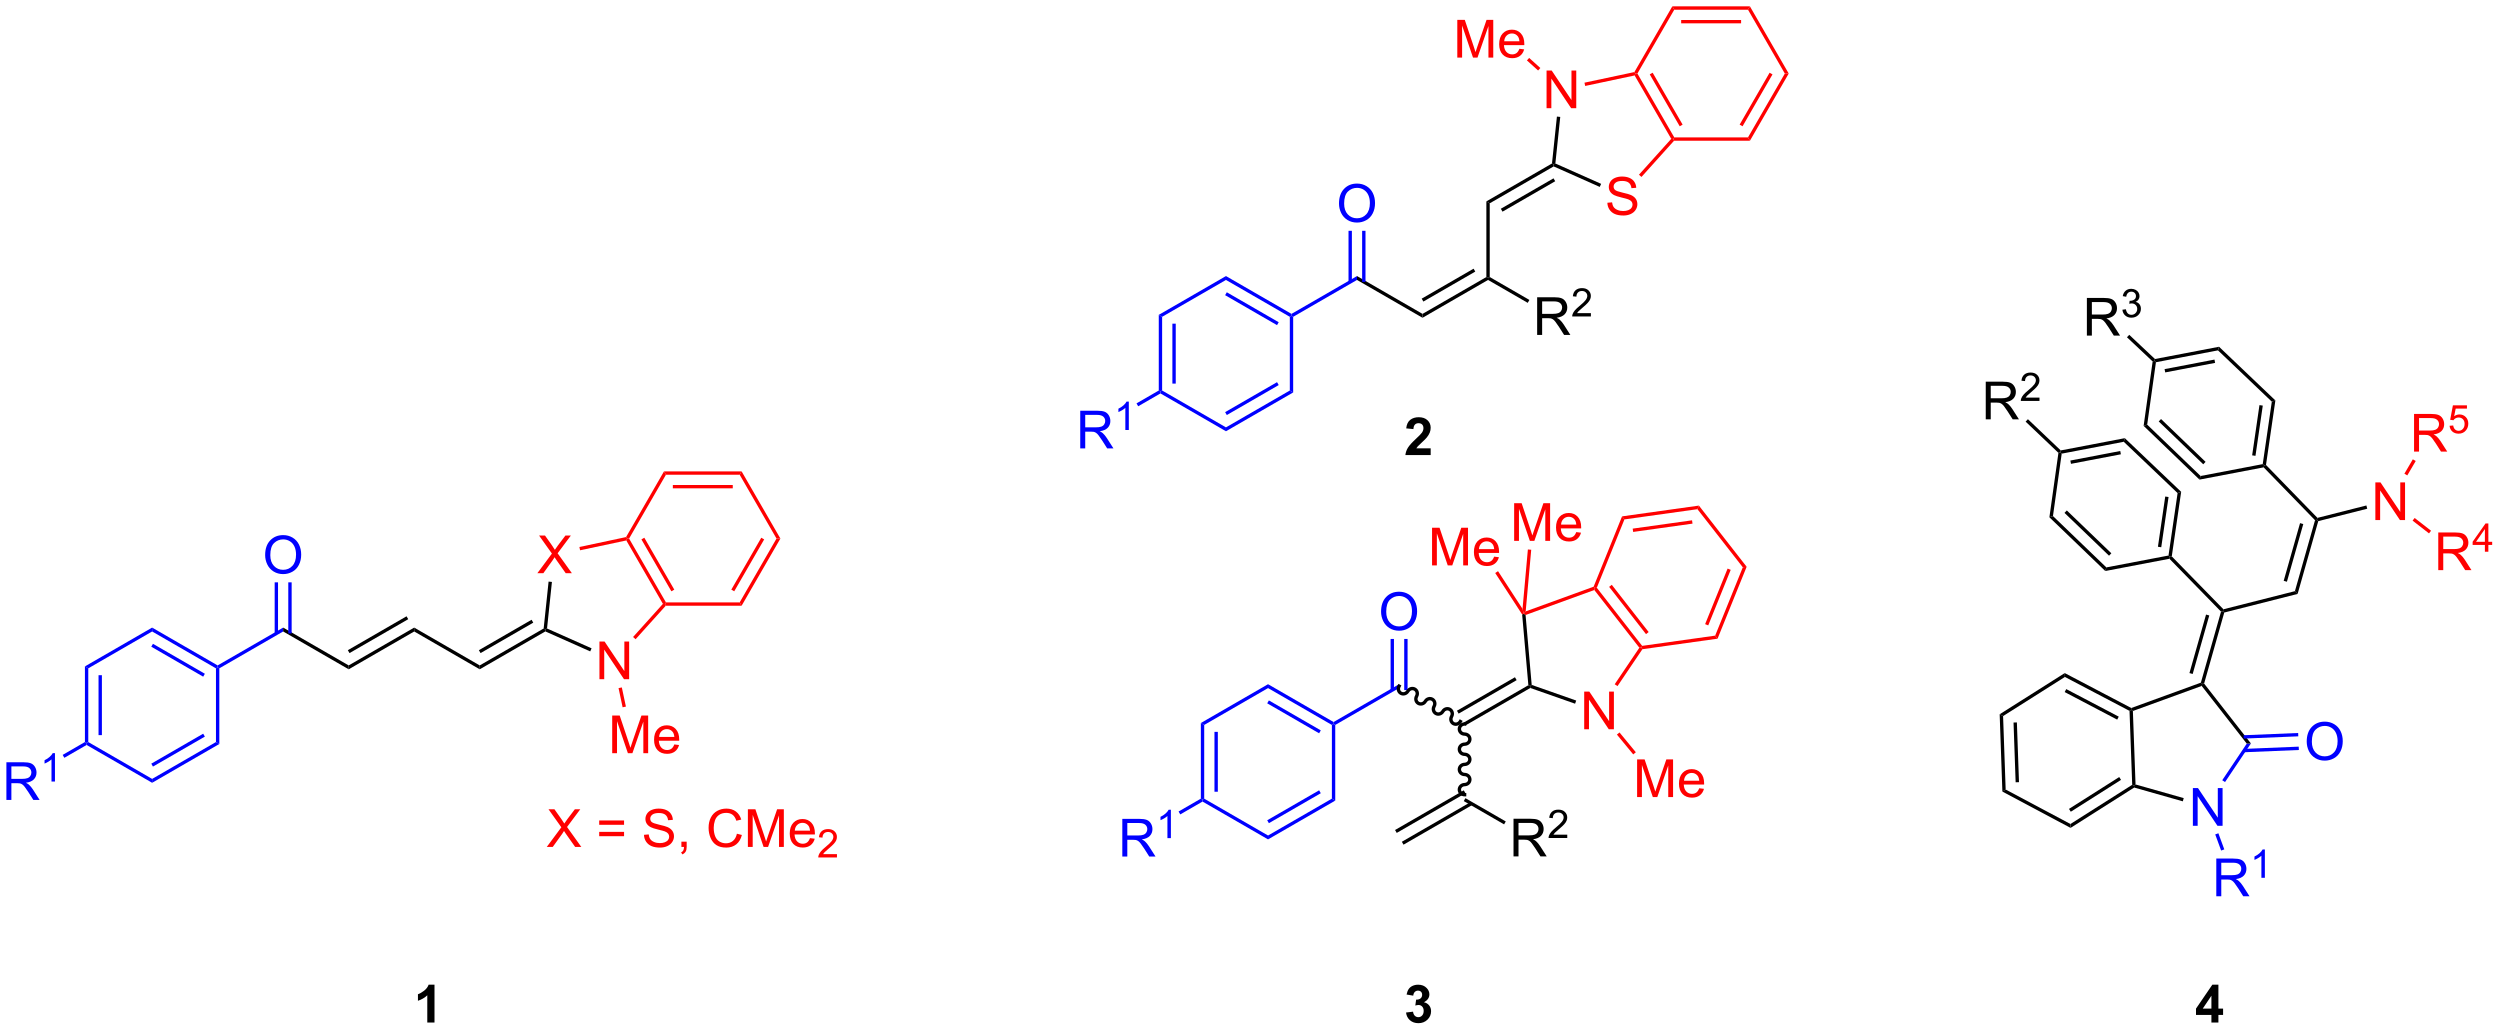 <?xml version="1.0" encoding="UTF-8"?>
<!DOCTYPE svg PUBLIC '-//W3C//DTD SVG 1.0//EN'
          'http://www.w3.org/TR/2001/REC-SVG-20010904/DTD/svg10.dtd'>
<svg stroke-dasharray="none" shape-rendering="auto" xmlns="http://www.w3.org/2000/svg" font-family="'Dialog'" text-rendering="auto" width="521" fill-opacity="1" color-interpolation="auto" color-rendering="auto" preserveAspectRatio="xMidYMid meet" font-size="12px" viewBox="0 0 521 215" fill="black" xmlns:xlink="http://www.w3.org/1999/xlink" stroke="black" image-rendering="auto" stroke-miterlimit="10" stroke-linecap="square" stroke-linejoin="miter" font-style="normal" stroke-width="1" height="215" stroke-dashoffset="0" font-weight="normal" stroke-opacity="1"
><!--Generated by the Batik Graphics2D SVG Generator--><defs id="genericDefs"
  /><g
  ><defs id="defs1"
    ><clipPath clipPathUnits="userSpaceOnUse" id="clipPath1"
      ><path d="M3.005 0.646 L393.664 0.646 L393.664 161.629 L3.005 161.629 L3.005 0.646 Z"
      /></clipPath
      ><clipPath clipPathUnits="userSpaceOnUse" id="clipPath2"
      ><path d="M1.134 18.712 L1.134 175.219 L380.931 175.219 L380.931 18.712 Z"
      /></clipPath
    ></defs
    ><g fill="blue" transform="scale(1.333,1.333) translate(-3.005,-0.646) matrix(1.029,0,0,1.029,1.839,-18.601)" stroke="blue"
    ><path d="M334.303 144.168 L334.303 138.441 L335.081 138.441 L338.089 142.936 L338.089 138.441 L338.816 138.441 L338.816 144.168 L338.037 144.168 L335.029 139.668 L335.029 144.168 L334.303 144.168 Z" stroke="none" clip-path="url(#clipPath2)"
    /></g
    ><g fill="blue" transform="matrix(1.371,0,0,1.371,-1.555,-25.663)" stroke="blue"
    ><path d="M351.769 131.451 Q351.769 130.024 352.535 129.219 Q353.3 128.412 354.511 128.412 Q355.303 128.412 355.938 128.792 Q356.576 129.17 356.91 129.847 Q357.246 130.524 357.246 131.383 Q357.246 132.256 356.894 132.943 Q356.543 133.631 355.897 133.985 Q355.253 134.339 354.506 134.339 Q353.699 134.339 353.061 133.948 Q352.425 133.555 352.097 132.881 Q351.769 132.203 351.769 131.451 ZM352.55 131.461 Q352.55 132.498 353.105 133.094 Q353.662 133.688 354.503 133.688 Q355.358 133.688 355.91 133.086 Q356.464 132.485 356.464 131.381 Q356.464 130.68 356.227 130.159 Q355.99 129.638 355.535 129.352 Q355.082 129.063 354.514 129.063 Q353.709 129.063 353.128 129.618 Q352.55 130.17 352.55 131.461 Z" stroke="none" clip-path="url(#clipPath2)"
    /></g
    ><g fill="red" transform="matrix(1.371,0,0,1.371,-1.555,-25.663)" stroke="red"
    ><path d="M362.203 97.77 L362.203 92.044 L362.981 92.044 L365.989 96.538 L365.989 92.044 L366.716 92.044 L366.716 97.77 L365.937 97.77 L362.929 93.27 L362.929 97.77 L362.203 97.77 Z" stroke="none" clip-path="url(#clipPath2)"
    /></g
    ><g transform="matrix(1.371,0,0,1.371,-1.555,-25.663)"
    ><path d="M318.352 69.733 L318.352 64.006 L320.892 64.006 Q321.657 64.006 322.055 64.16 Q322.454 64.313 322.691 64.704 Q322.93 65.094 322.93 65.568 Q322.93 66.178 322.535 66.597 Q322.142 67.014 321.316 67.126 Q321.618 67.272 321.774 67.412 Q322.105 67.717 322.402 68.173 L323.399 69.733 L322.446 69.733 L321.688 68.54 Q321.355 68.024 321.139 67.751 Q320.925 67.477 320.756 67.368 Q320.587 67.258 320.41 67.217 Q320.282 67.188 319.988 67.188 L319.11 67.188 L319.11 69.733 L318.352 69.733 ZM319.11 66.532 L320.738 66.532 Q321.259 66.532 321.55 66.425 Q321.845 66.318 321.996 66.082 Q322.149 65.844 322.149 65.568 Q322.149 65.162 321.852 64.902 Q321.558 64.639 320.923 64.639 L319.11 64.639 L319.11 66.532 Z" stroke="none" clip-path="url(#clipPath2)"
    /></g
    ><g transform="matrix(1.371,0,0,1.371,-1.555,-25.663)"
    ><path d="M323.752 65.798 L324.279 65.727 Q324.371 66.177 324.587 66.374 Q324.806 66.571 325.121 66.571 Q325.492 66.571 325.748 66.313 Q326.005 66.055 326.005 65.675 Q326.005 65.311 325.767 65.077 Q325.531 64.841 325.164 64.841 Q325.015 64.841 324.793 64.899 L324.851 64.436 Q324.904 64.442 324.935 64.442 Q325.273 64.442 325.543 64.266 Q325.812 64.091 325.812 63.724 Q325.812 63.434 325.615 63.245 Q325.419 63.054 325.109 63.054 Q324.8 63.054 324.595 63.247 Q324.39 63.44 324.332 63.827 L323.804 63.733 Q323.902 63.202 324.244 62.911 Q324.587 62.62 325.097 62.62 Q325.449 62.62 325.744 62.77 Q326.041 62.921 326.197 63.182 Q326.353 63.442 326.353 63.735 Q326.353 64.014 326.203 64.243 Q326.054 64.472 325.761 64.606 Q326.142 64.694 326.353 64.972 Q326.564 65.247 326.564 65.663 Q326.564 66.225 326.154 66.618 Q325.744 67.009 325.117 67.009 Q324.552 67.009 324.177 66.673 Q323.804 66.335 323.752 65.798 Z" stroke="none" clip-path="url(#clipPath2)"
    /></g
    ><g transform="matrix(1.371,0,0,1.371,-1.555,-25.663)"
    ><path d="M329.626 82.415 L329.272 82.782 L336.041 89.292 L336.395 88.924 L329.626 82.415 ZM327.519 83.266 L326.977 83.453 L335.471 91.622 L335.635 91.072 L327.519 83.266 Z" stroke="none" clip-path="url(#clipPath2)"
    /></g
    ><g transform="matrix(1.371,0,0,1.371,-1.555,-25.663)"
    ><path d="M345.082 89.267 L335.635 91.072 L335.471 91.622 L345.221 89.76 L345.308 89.484 L345.082 89.267 Z" stroke="none" clip-path="url(#clipPath2)"
    /></g
    ><g transform="matrix(1.371,0,0,1.371,-1.555,-25.663)"
    ><path d="M345.579 89.396 L345.308 89.484 L345.082 89.267 L346.463 79.773 L347.006 79.586 ZM343.979 88.007 L345.09 80.372 L344.585 80.298 L343.474 87.934 Z" stroke="none" clip-path="url(#clipPath2)"
    /></g
    ><g transform="matrix(1.371,0,0,1.371,-1.555,-25.663)"
    ><path d="M347.006 79.586 L346.463 79.773 L338.281 71.977 L338.443 71.427 Z" stroke="none" clip-path="url(#clipPath2)"
    /></g
    ><g transform="matrix(1.371,0,0,1.371,-1.555,-25.663)"
    ><path d="M338.443 71.427 L338.281 71.977 L328.848 73.781 L328.62 73.565 L328.7 73.29 ZM337.747 73.377 L330.163 74.828 L330.259 75.329 L337.843 73.879 Z" stroke="none" clip-path="url(#clipPath2)"
    /></g
    ><g transform="matrix(1.371,0,0,1.371,-1.555,-25.663)"
    ><path d="M328.62 73.565 L328.349 73.66 L326.977 83.453 L327.519 83.266 L328.848 73.781 L328.62 73.565 Z" stroke="none" clip-path="url(#clipPath2)"
    /></g
    ><g transform="matrix(1.371,0,0,1.371,-1.555,-25.663)"
    ><path d="M312.655 97.349 L313.196 97.162 L321.312 104.967 L321.149 105.518 ZM314.95 96.678 L321.718 103.188 L322.072 102.82 L315.303 96.31 Z" stroke="none" clip-path="url(#clipPath2)"
    /></g
    ><g transform="matrix(1.371,0,0,1.371,-1.555,-25.663)"
    ><path d="M321.149 105.518 L321.312 104.967 L330.759 103.163 L330.986 103.379 L330.899 103.656 Z" stroke="none" clip-path="url(#clipPath2)"
    /></g
    ><g transform="matrix(1.371,0,0,1.371,-1.555,-25.663)"
    ><path d="M331.256 103.291 L330.986 103.379 L330.759 103.163 L332.141 93.669 L332.684 93.481 ZM329.656 101.903 L330.767 94.267 L330.262 94.194 L329.151 101.829 Z" stroke="none" clip-path="url(#clipPath2)"
    /></g
    ><g transform="matrix(1.371,0,0,1.371,-1.555,-25.663)"
    ><path d="M332.684 93.481 L332.141 93.669 L323.958 85.873 L324.12 85.322 Z" stroke="none" clip-path="url(#clipPath2)"
    /></g
    ><g transform="matrix(1.371,0,0,1.371,-1.555,-25.663)"
    ><path d="M324.12 85.322 L323.958 85.873 L314.525 87.677 L314.298 87.461 L314.378 87.185 ZM323.425 87.273 L315.84 88.723 L315.936 89.225 L323.52 87.774 Z" stroke="none" clip-path="url(#clipPath2)"
    /></g
    ><g transform="matrix(1.371,0,0,1.371,-1.555,-25.663)"
    ><path d="M314.027 87.555 L314.298 87.461 L314.525 87.677 L313.196 97.162 L312.655 97.349 Z" stroke="none" clip-path="url(#clipPath2)"
    /></g
    ><g transform="matrix(1.371,0,0,1.371,-1.555,-25.663)"
    ><path d="M324.833 126.775 L325.083 126.618 L325.344 126.794 L325.75 137.958 L325.502 138.153 L325.242 138.016 Z" stroke="none" clip-path="url(#clipPath2)"
    /></g
    ><g transform="matrix(1.371,0,0,1.371,-1.555,-25.663)"
    ><path d="M325.542 138.43 L325.502 138.153 L325.75 137.958 L333.072 140.036 L332.933 140.527 Z" stroke="none" clip-path="url(#clipPath2)"
    /></g
    ><g fill="blue" transform="matrix(1.371,0,0,1.371,-1.555,-25.663)" stroke="blue"
    ><path d="M339.352 137.598 L338.928 137.314 L342.656 131.752 L343.286 131.729 Z" stroke="none" clip-path="url(#clipPath2)"
    /></g
    ><g transform="matrix(1.371,0,0,1.371,-1.555,-25.663)"
    ><path d="M343.286 131.729 L342.656 131.752 L335.803 122.985 L335.89 122.682 L336.171 122.627 Z" stroke="none" clip-path="url(#clipPath2)"
    /></g
    ><g transform="matrix(1.371,0,0,1.371,-1.555,-25.663)"
    ><path d="M335.68 122.487 L335.89 122.682 L335.803 122.985 L325.344 126.794 L325.083 126.618 L325.101 126.339 Z" stroke="none" clip-path="url(#clipPath2)"
    /></g
    ><g transform="matrix(1.371,0,0,1.371,-1.555,-25.663)"
    ><path d="M305.095 127.291 L305.615 127.566 L306.007 138.728 L305.508 139.04 ZM307.203 128.548 L307.523 137.632 L308.033 137.614 L307.713 128.53 Z" stroke="none" clip-path="url(#clipPath2)"
    /></g
    ><g transform="matrix(1.371,0,0,1.371,-1.555,-25.663)"
    ><path d="M305.508 139.04 L306.007 138.728 L315.849 143.973 L315.871 144.563 Z" stroke="none" clip-path="url(#clipPath2)"
    /></g
    ><g transform="matrix(1.371,0,0,1.371,-1.555,-25.663)"
    ><path d="M315.871 144.563 L315.849 143.973 L325.242 138.016 L325.502 138.153 L325.542 138.43 ZM315.907 142.107 L323.542 137.264 L323.269 136.834 L315.634 141.676 Z" stroke="none" clip-path="url(#clipPath2)"
    /></g
    ><g transform="matrix(1.371,0,0,1.371,-1.555,-25.663)"
    ><path d="M325.101 126.339 L325.083 126.618 L324.833 126.775 L315.012 121.62 L314.989 121.031 ZM323.196 127.654 L315.215 123.465 L314.978 123.916 L322.959 128.106 Z" stroke="none" clip-path="url(#clipPath2)"
    /></g
    ><g transform="matrix(1.371,0,0,1.371,-1.555,-25.663)"
    ><path d="M314.989 121.031 L315.012 121.62 L305.615 127.566 L305.095 127.291 Z" stroke="none" clip-path="url(#clipPath2)"
    /></g
    ><g fill="blue" transform="matrix(1.371,0,0,1.371,-1.555,-25.663)" stroke="blue"
    ><path d="M342.265 133.065 L350.574 132.722 L350.553 132.212 L342.244 132.555 ZM342.194 130.988 L350.488 130.646 L350.467 130.136 L342.173 130.478 Z" stroke="none" clip-path="url(#clipPath2)"
    /></g
    ><g transform="matrix(1.371,0,0,1.371,-1.555,-25.663)"
    ><path d="M336.171 122.627 L335.89 122.682 L335.68 122.487 L338.744 111.688 L339.029 111.616 L339.235 111.827 ZM334.433 121.168 L336.956 112.274 L336.465 112.135 L333.942 121.029 Z" stroke="none" clip-path="url(#clipPath2)"
    /></g
    ><g transform="matrix(1.371,0,0,1.371,-1.555,-25.663)"
    ><path d="M339.235 111.827 L339.029 111.616 L339.109 111.332 L349.974 108.578 L350.385 109 Z" stroke="none" clip-path="url(#clipPath2)"
    /></g
    ><g transform="matrix(1.371,0,0,1.371,-1.555,-25.663)"
    ><path d="M339.109 111.332 L339.029 111.616 L338.744 111.688 L330.899 103.656 L330.986 103.379 L331.256 103.291 Z" stroke="none" clip-path="url(#clipPath2)"
    /></g
    ><g transform="matrix(1.371,0,0,1.371,-1.555,-25.663)"
    ><path d="M350.385 109 L349.974 108.578 L353.033 97.795 L353.318 97.723 L353.524 97.934 ZM348.759 107.145 L351.246 98.378 L350.755 98.239 L348.268 107.005 Z" stroke="none" clip-path="url(#clipPath2)"
    /></g
    ><g transform="matrix(1.371,0,0,1.371,-1.555,-25.663)"
    ><path d="M353.524 97.934 L353.318 97.723 L353.399 97.439 L360.84 95.552 L360.965 96.047 Z" stroke="none" clip-path="url(#clipPath2)"
    /></g
    ><g transform="matrix(1.371,0,0,1.371,-1.555,-25.663)"
    ><path d="M353.399 97.439 L353.318 97.723 L353.033 97.795 L345.221 89.76 L345.308 89.484 L345.579 89.396 Z" stroke="none" clip-path="url(#clipPath2)"
    /></g
    ><g transform="matrix(1.371,0,0,1.371,-1.555,-25.663)"
    ><path d="M328.7 73.29 L328.62 73.565 L328.349 73.66 L324.443 69.984 L324.793 69.613 Z" stroke="none" clip-path="url(#clipPath2)"
    /></g
    ><g fill="red" transform="matrix(1.371,0,0,1.371,-1.555,-25.663)" stroke="red"
    ><path d="M368.084 87.365 L368.084 81.638 L370.623 81.638 Q371.389 81.638 371.787 81.792 Q372.185 81.945 372.422 82.336 Q372.662 82.727 372.662 83.2 Q372.662 83.81 372.266 84.229 Q371.873 84.646 371.047 84.758 Q371.349 84.904 371.506 85.044 Q371.836 85.349 372.133 85.805 L373.131 87.365 L372.178 87.365 L371.42 86.172 Q371.086 85.656 370.87 85.383 Q370.657 85.109 370.488 85 Q370.318 84.891 370.141 84.849 Q370.014 84.82 369.719 84.82 L368.842 84.82 L368.842 87.365 L368.084 87.365 ZM368.842 84.164 L370.469 84.164 Q370.99 84.164 371.282 84.057 Q371.576 83.95 371.727 83.713 Q371.881 83.477 371.881 83.2 Q371.881 82.794 371.584 82.534 Q371.29 82.271 370.654 82.271 L368.842 82.271 L368.842 84.164 Z" stroke="none" clip-path="url(#clipPath2)"
    /></g
    ><g fill="red" transform="matrix(1.371,0,0,1.371,-1.555,-25.663)" stroke="red"
    ><path d="M373.481 83.439 L374.034 83.393 Q374.096 83.797 374.319 84 Q374.543 84.203 374.86 84.203 Q375.241 84.203 375.504 83.916 Q375.768 83.629 375.768 83.154 Q375.768 82.703 375.514 82.443 Q375.262 82.182 374.852 82.182 Q374.596 82.182 374.391 82.299 Q374.186 82.414 374.069 82.598 L373.575 82.533 L373.991 80.328 L376.125 80.328 L376.125 80.832 L374.413 80.832 L374.18 81.986 Q374.567 81.717 374.993 81.717 Q375.555 81.717 375.942 82.108 Q376.329 82.496 376.329 83.108 Q376.329 83.692 375.989 84.115 Q375.575 84.639 374.86 84.639 Q374.274 84.639 373.903 84.311 Q373.534 83.981 373.481 83.439 Z" stroke="none" clip-path="url(#clipPath2)"
    /></g
    ><g fill="red" transform="matrix(1.371,0,0,1.371,-1.555,-25.663)" stroke="red"
    ><path d="M367.056 90.983 L366.616 90.725 L367.898 88.535 L368.338 88.793 Z" stroke="none" clip-path="url(#clipPath2)"
    /></g
    ><g fill="red" transform="matrix(1.371,0,0,1.371,-1.555,-25.663)" stroke="red"
    ><path d="M371.765 105.384 L371.765 99.657 L374.304 99.657 Q375.07 99.657 375.468 99.811 Q375.867 99.965 376.104 100.355 Q376.343 100.746 376.343 101.22 Q376.343 101.829 375.947 102.249 Q375.554 102.665 374.729 102.777 Q375.031 102.923 375.187 103.064 Q375.518 103.368 375.815 103.824 L376.812 105.384 L375.859 105.384 L375.101 104.191 Q374.768 103.676 374.551 103.402 Q374.338 103.129 374.169 103.019 Q374 102.91 373.822 102.868 Q373.695 102.84 373.401 102.84 L372.523 102.84 L372.523 105.384 L371.765 105.384 ZM372.523 102.183 L374.151 102.183 Q374.671 102.183 374.963 102.077 Q375.257 101.97 375.408 101.733 Q375.562 101.496 375.562 101.22 Q375.562 100.814 375.265 100.553 Q374.971 100.29 374.335 100.29 L372.523 100.29 L372.523 102.183 Z" stroke="none" clip-path="url(#clipPath2)"
    /></g
    ><g fill="red" transform="matrix(1.371,0,0,1.371,-1.555,-25.663)" stroke="red"
    ><path d="M378.852 102.584 L378.852 101.555 L376.988 101.555 L376.988 101.072 L378.949 98.289 L379.379 98.289 L379.379 101.072 L379.959 101.072 L379.959 101.555 L379.379 101.555 L379.379 102.584 L378.852 102.584 ZM378.852 101.072 L378.852 99.135 L377.508 101.072 L378.852 101.072 Z" stroke="none" clip-path="url(#clipPath2)"
    /></g
    ><g fill="red" transform="matrix(1.371,0,0,1.371,-1.555,-25.663)" stroke="red"
    ><path d="M367.862 97.857 L368.175 97.454 L370.67 99.395 L370.357 99.797 Z" stroke="none" clip-path="url(#clipPath2)"
    /></g
    ><g fill="blue" transform="matrix(1.371,0,0,1.371,-1.555,-25.663)" stroke="blue"
    ><path d="M338.024 154.952 L338.024 149.225 L340.563 149.225 Q341.329 149.225 341.727 149.379 Q342.126 149.533 342.363 149.923 Q342.602 150.314 342.602 150.788 Q342.602 151.397 342.206 151.817 Q341.813 152.233 340.988 152.345 Q341.29 152.491 341.446 152.632 Q341.777 152.936 342.074 153.392 L343.071 154.952 L342.118 154.952 L341.36 153.759 Q341.027 153.244 340.81 152.97 Q340.597 152.697 340.428 152.587 Q340.258 152.478 340.081 152.436 Q339.954 152.408 339.659 152.408 L338.782 152.408 L338.782 154.952 L338.024 154.952 ZM338.782 151.751 L340.409 151.751 Q340.93 151.751 341.222 151.645 Q341.516 151.538 341.667 151.301 Q341.821 151.064 341.821 150.788 Q341.821 150.382 341.524 150.121 Q341.23 149.858 340.594 149.858 L338.782 149.858 L338.782 151.751 Z" stroke="none" clip-path="url(#clipPath2)"
    /></g
    ><g fill="blue" transform="matrix(1.371,0,0,1.371,-1.555,-25.663)" stroke="blue"
    ><path d="M345.407 152.152 L344.88 152.152 L344.88 148.791 Q344.689 148.972 344.38 149.154 Q344.072 149.336 343.825 149.427 L343.825 148.918 Q344.267 148.709 344.597 148.414 Q344.929 148.117 345.068 147.839 L345.407 147.839 L345.407 152.152 Z" stroke="none" clip-path="url(#clipPath2)"
    /></g
    ><g fill="blue" transform="matrix(1.371,0,0,1.371,-1.555,-25.663)" stroke="blue"
    ><path d="M337.862 145.556 L338.341 145.38 L339.24 147.83 L338.761 148.006 Z" stroke="none" clip-path="url(#clipPath2)"
    /></g
    ><g transform="matrix(1.371,0,0,1.371,-1.555,-25.663)"
    ><path d="M302.98 82.46 L302.98 76.734 L305.519 76.734 Q306.284 76.734 306.683 76.888 Q307.081 77.041 307.318 77.432 Q307.558 77.823 307.558 78.296 Q307.558 78.906 307.162 79.325 Q306.769 79.742 305.943 79.854 Q306.245 80 306.402 80.14 Q306.732 80.445 307.029 80.901 L308.027 82.46 L307.074 82.46 L306.316 81.268 Q305.982 80.752 305.766 80.479 Q305.553 80.205 305.383 80.096 Q305.214 79.987 305.037 79.945 Q304.909 79.916 304.615 79.916 L303.738 79.916 L303.738 82.46 L302.98 82.46 ZM303.738 79.26 L305.365 79.26 Q305.886 79.26 306.178 79.153 Q306.472 79.046 306.623 78.809 Q306.777 78.573 306.777 78.296 Q306.777 77.89 306.48 77.63 Q306.185 77.367 305.55 77.367 L303.738 77.367 L303.738 79.26 Z" stroke="none" clip-path="url(#clipPath2)"
    /></g
    ><g transform="matrix(1.371,0,0,1.371,-1.555,-25.663)"
    ><path d="M311.148 79.153 L311.148 79.66 L308.308 79.66 Q308.303 79.469 308.371 79.293 Q308.478 79.004 308.717 78.723 Q308.957 78.442 309.408 78.073 Q310.107 77.498 310.353 77.162 Q310.599 76.826 310.599 76.528 Q310.599 76.215 310.375 76 Q310.152 75.784 309.791 75.784 Q309.41 75.784 309.182 76.012 Q308.953 76.241 308.951 76.645 L308.408 76.59 Q308.465 75.983 308.828 75.666 Q309.191 75.348 309.803 75.348 Q310.422 75.348 310.781 75.692 Q311.142 76.034 311.142 76.539 Q311.142 76.797 311.037 77.047 Q310.932 77.295 310.685 77.571 Q310.441 77.846 309.873 78.326 Q309.398 78.725 309.264 78.868 Q309.129 79.01 309.041 79.153 L311.148 79.153 Z" stroke="none" clip-path="url(#clipPath2)"
    /></g
    ><g transform="matrix(1.371,0,0,1.371,-1.555,-25.663)"
    ><path d="M314.378 87.185 L314.298 87.461 L314.027 87.555 L309.039 82.809 L309.39 82.44 Z" stroke="none" clip-path="url(#clipPath2)"
    /></g
    ><g fill="blue" transform="matrix(1.371,0,0,1.371,-1.555,-25.663)" stroke="blue"
    ><path d="M14.043 120.014 L14.553 120.309 L14.553 131.514 L14.298 131.661 L14.043 131.514 ZM16.113 121.356 L16.113 130.466 L16.623 130.466 L16.623 121.356 Z" stroke="none" clip-path="url(#clipPath2)"
    /></g
    ><g fill="blue" transform="matrix(1.371,0,0,1.371,-1.555,-25.663)" stroke="blue"
    ><path d="M14.298 131.956 L14.298 131.661 L14.553 131.514 L24.258 137.117 L24.258 137.706 Z" stroke="none" clip-path="url(#clipPath2)"
    /></g
    ><g fill="blue" transform="matrix(1.371,0,0,1.371,-1.555,-25.663)" stroke="blue"
    ><path d="M24.258 137.706 L24.258 137.117 L33.962 131.514 L34.472 131.809 ZM24.385 135.242 L32.275 130.687 L32.019 130.245 L24.13 134.8 Z" stroke="none" clip-path="url(#clipPath2)"
    /></g
    ><g fill="blue" transform="matrix(1.371,0,0,1.371,-1.555,-25.663)" stroke="blue"
    ><path d="M34.472 131.809 L33.962 131.514 L33.962 120.309 L34.217 120.161 L34.472 120.309 Z" stroke="none" clip-path="url(#clipPath2)"
    /></g
    ><g fill="blue" transform="matrix(1.371,0,0,1.371,-1.555,-25.663)" stroke="blue"
    ><path d="M34.217 119.867 L34.217 120.161 L33.962 120.309 L24.258 114.706 L24.258 114.117 ZM32.275 121.135 L24.385 116.581 L24.13 117.022 L32.019 121.577 Z" stroke="none" clip-path="url(#clipPath2)"
    /></g
    ><g fill="blue" transform="matrix(1.371,0,0,1.371,-1.555,-25.663)" stroke="blue"
    ><path d="M24.258 114.117 L24.258 114.706 L14.553 120.309 L14.043 120.014 Z" stroke="none" clip-path="url(#clipPath2)"
    /></g
    ><g fill="blue" transform="matrix(1.371,0,0,1.371,-1.555,-25.663)" stroke="blue"
    ><path d="M34.472 120.309 L34.217 120.161 L34.217 119.867 L44.176 114.117 L44.176 114.706 Z" stroke="none" clip-path="url(#clipPath2)"
    /></g
    ><g transform="matrix(1.371,0,0,1.371,-1.555,-25.663)"
    ><path d="M44.176 114.706 L44.176 114.117 L54.136 119.867 L54.136 120.456 Z" stroke="none" clip-path="url(#clipPath2)"
    /></g
    ><g fill="blue" transform="matrix(1.371,0,0,1.371,-1.555,-25.663)" stroke="blue"
    ><path d="M41.439 103.097 Q41.439 101.67 42.205 100.865 Q42.971 100.058 44.181 100.058 Q44.973 100.058 45.608 100.438 Q46.246 100.816 46.58 101.493 Q46.916 102.17 46.916 103.029 Q46.916 103.902 46.564 104.589 Q46.213 105.277 45.567 105.631 Q44.924 105.985 44.176 105.985 Q43.369 105.985 42.731 105.595 Q42.096 105.201 41.767 104.527 Q41.439 103.85 41.439 103.097 ZM42.221 103.108 Q42.221 104.144 42.775 104.74 Q43.333 105.334 44.174 105.334 Q45.028 105.334 45.58 104.733 Q46.135 104.131 46.135 103.027 Q46.135 102.326 45.898 101.806 Q45.661 101.285 45.205 100.998 Q44.752 100.709 44.184 100.709 Q43.379 100.709 42.799 101.264 Q42.221 101.816 42.221 103.108 Z" stroke="none" clip-path="url(#clipPath2)"
    /></g
    ><g fill="blue" transform="matrix(1.371,0,0,1.371,-1.555,-25.663)" stroke="blue"
    ><path d="M45.466 115.009 L45.466 107.238 L44.956 107.238 L44.956 115.009 ZM43.396 115.009 L43.396 107.238 L42.886 107.238 L42.886 115.009 Z" stroke="none" clip-path="url(#clipPath2)"
    /></g
    ><g transform="matrix(1.371,0,0,1.371,-1.555,-25.663)"
    ><path d="M54.136 120.456 L54.136 119.867 L64.095 114.117 L64.095 114.706 ZM54.263 117.992 L63.187 112.84 L62.932 112.398 L54.008 117.55 Z" stroke="none" clip-path="url(#clipPath2)"
    /></g
    ><g transform="matrix(1.371,0,0,1.371,-1.555,-25.663)"
    ><path d="M64.095 114.706 L64.095 114.117 L74.054 119.867 L74.054 120.456 Z" stroke="none" clip-path="url(#clipPath2)"
    /></g
    ><g transform="matrix(1.371,0,0,1.371,-1.555,-25.663)"
    ><path d="M74.054 120.456 L74.054 119.867 L83.773 114.255 L84.013 114.411 L84.028 114.697 ZM74.182 117.992 L82.193 113.367 L81.937 112.925 L73.927 117.55 Z" stroke="none" clip-path="url(#clipPath2)"
    /></g
    ><g fill="red" transform="matrix(1.371,0,0,1.371,-1.555,-25.663)" stroke="red"
    ><path d="M92.254 121.964 L92.254 116.237 L93.032 116.237 L96.04 120.732 L96.04 116.237 L96.767 116.237 L96.767 121.964 L95.988 121.964 L92.98 117.464 L92.98 121.964 L92.254 121.964 Z" stroke="none" clip-path="url(#clipPath2)"
    /></g
    ><g fill="red" transform="matrix(1.371,0,0,1.371,-1.555,-25.663)" stroke="red"
    ><path d="M82.814 105.849 L85.028 102.865 L83.075 100.123 L83.978 100.123 L85.018 101.591 Q85.341 102.047 85.478 102.295 Q85.669 101.982 85.932 101.641 L87.083 100.123 L87.908 100.123 L85.895 102.821 L88.064 105.849 L87.127 105.849 L85.684 103.805 Q85.564 103.63 85.434 103.422 Q85.244 103.735 85.161 103.852 L83.723 105.849 L82.814 105.849 Z" stroke="none" clip-path="url(#clipPath2)"
    /></g
    ><g transform="matrix(1.371,0,0,1.371,-1.555,-25.663)"
    ><path d="M84.028 114.697 L84.013 114.411 L84.287 114.254 L91.057 117.268 L90.85 117.734 Z" stroke="none" clip-path="url(#clipPath2)"
    /></g
    ><g fill="red" transform="matrix(1.371,0,0,1.371,-1.555,-25.663)" stroke="red"
    ><path d="M97.746 115.887 L97.366 115.545 L101.901 110.51 L102.214 110.543 L102.328 110.798 Z" stroke="none" clip-path="url(#clipPath2)"
    /></g
    ><g fill="red" transform="matrix(1.371,0,0,1.371,-1.555,-25.663)" stroke="red"
    ><path d="M102.362 110.287 L102.214 110.543 L101.901 110.51 L96.336 100.871 L96.464 100.583 L96.759 100.583 ZM103.63 108.345 L99.075 100.456 L98.633 100.711 L103.188 108.6 Z" stroke="none" clip-path="url(#clipPath2)"
    /></g
    ><g fill="red" transform="matrix(1.371,0,0,1.371,-1.555,-25.663)" stroke="red"
    ><path d="M96.3 100.357 L96.464 100.583 L96.336 100.871 L89.311 102.365 L89.205 101.865 Z" stroke="none" clip-path="url(#clipPath2)"
    /></g
    ><g transform="matrix(1.371,0,0,1.371,-1.555,-25.663)"
    ><path d="M84.523 107.123 L85.03 107.176 L84.287 114.254 L84.013 114.411 L83.773 114.255 Z" stroke="none" clip-path="url(#clipPath2)"
    /></g
    ><g fill="red" transform="matrix(1.371,0,0,1.371,-1.555,-25.663)" stroke="red"
    ><path d="M102.328 110.798 L102.214 110.543 L102.362 110.287 L113.567 110.287 L113.862 110.798 Z" stroke="none" clip-path="url(#clipPath2)"
    /></g
    ><g fill="red" transform="matrix(1.371,0,0,1.371,-1.555,-25.663)" stroke="red"
    ><path d="M113.862 110.798 L113.567 110.287 L119.17 100.583 L119.759 100.583 ZM112.74 108.6 L117.295 100.711 L116.853 100.456 L112.298 108.345 Z" stroke="none" clip-path="url(#clipPath2)"
    /></g
    ><g fill="red" transform="matrix(1.371,0,0,1.371,-1.555,-25.663)" stroke="red"
    ><path d="M119.759 100.583 L119.17 100.583 L113.567 90.879 L113.862 90.369 Z" stroke="none" clip-path="url(#clipPath2)"
    /></g
    ><g fill="red" transform="matrix(1.371,0,0,1.371,-1.555,-25.663)" stroke="red"
    ><path d="M113.862 90.369 L113.567 90.879 L102.362 90.879 L102.067 90.369 ZM112.519 92.439 L103.409 92.439 L103.409 92.949 L112.519 92.949 Z" stroke="none" clip-path="url(#clipPath2)"
    /></g
    ><g fill="red" transform="matrix(1.371,0,0,1.371,-1.555,-25.663)" stroke="red"
    ><path d="M102.067 90.369 L102.362 90.879 L96.759 100.583 L96.464 100.583 L96.3 100.357 Z" stroke="none" clip-path="url(#clipPath2)"
    /></g
    ><g fill="red" transform="matrix(1.371,0,0,1.371,-1.555,-25.663)" stroke="red"
    ><path d="M94.192 133.213 L94.192 127.486 L95.332 127.486 L96.689 131.541 Q96.876 132.106 96.962 132.387 Q97.059 132.075 97.267 131.47 L98.637 127.486 L99.658 127.486 L99.658 133.213 L98.926 133.213 L98.926 128.418 L97.262 133.213 L96.579 133.213 L94.923 128.338 L94.923 133.213 L94.192 133.213 ZM103.629 131.877 L104.356 131.965 Q104.184 132.603 103.718 132.955 Q103.254 133.306 102.533 133.306 Q101.621 133.306 101.087 132.746 Q100.556 132.184 100.556 131.173 Q100.556 130.127 101.095 129.548 Q101.634 128.97 102.493 128.97 Q103.324 128.97 103.85 129.538 Q104.379 130.103 104.379 131.129 Q104.379 131.192 104.376 131.317 L101.283 131.317 Q101.322 132.002 101.668 132.366 Q102.017 132.728 102.535 132.728 Q102.923 132.728 103.197 132.525 Q103.47 132.322 103.629 131.877 ZM101.322 130.738 L103.637 130.738 Q103.59 130.215 103.371 129.955 Q103.035 129.548 102.501 129.548 Q102.017 129.548 101.686 129.874 Q101.356 130.197 101.322 130.738 Z" stroke="none" clip-path="url(#clipPath2)"
    /></g
    ><g fill="red" transform="matrix(1.371,0,0,1.371,-1.555,-25.663)" stroke="red"
    ><path d="M95.157 123.317 L95.656 123.211 L96.276 126.125 L95.776 126.231 Z" stroke="none" clip-path="url(#clipPath2)"
    /></g
    ><g fill="red" transform="matrix(1.371,0,0,1.371,-1.555,-25.663)" stroke="red"
    ><path d="M84.247 147.457 L86.461 144.472 L84.508 141.73 L85.411 141.73 L86.451 143.199 Q86.773 143.655 86.911 143.902 Q87.102 143.59 87.365 143.249 L88.516 141.73 L89.341 141.73 L87.328 144.428 L89.497 147.457 L88.56 147.457 L87.117 145.412 Q86.997 145.238 86.867 145.03 Q86.677 145.342 86.594 145.459 L85.156 147.457 L84.247 147.457 ZM95.996 144.09 L92.215 144.09 L92.215 143.433 L95.996 143.433 L95.996 144.09 ZM95.996 145.827 L92.215 145.827 L92.215 145.17 L95.996 145.17 L95.996 145.827 ZM99.023 145.616 L99.74 145.553 Q99.789 145.983 99.974 146.259 Q100.161 146.535 100.552 146.704 Q100.943 146.874 101.43 146.874 Q101.865 146.874 102.195 146.746 Q102.529 146.616 102.69 146.392 Q102.852 146.168 102.852 145.902 Q102.852 145.631 102.695 145.431 Q102.539 145.23 102.18 145.092 Q101.951 145.004 101.161 144.814 Q100.372 144.624 100.055 144.457 Q99.646 144.241 99.443 143.923 Q99.242 143.605 99.242 143.209 Q99.242 142.777 99.487 142.399 Q99.734 142.022 100.206 141.827 Q100.68 141.631 101.258 141.631 Q101.896 141.631 102.38 141.837 Q102.867 142.043 103.128 142.441 Q103.391 142.84 103.411 143.342 L102.685 143.397 Q102.625 142.855 102.286 142.579 Q101.951 142.301 101.289 142.301 Q100.602 142.301 100.286 142.553 Q99.974 142.803 99.974 143.16 Q99.974 143.467 100.195 143.668 Q100.414 143.866 101.338 144.077 Q102.263 144.285 102.607 144.441 Q103.107 144.67 103.344 145.024 Q103.583 145.379 103.583 145.84 Q103.583 146.295 103.32 146.702 Q103.06 147.105 102.568 147.332 Q102.078 147.556 101.466 147.556 Q100.688 147.556 100.161 147.329 Q99.638 147.1 99.338 146.647 Q99.039 146.191 99.023 145.616 ZM104.711 147.457 L104.711 146.655 L105.513 146.655 L105.513 147.457 Q105.513 147.899 105.357 148.17 Q105.201 148.441 104.859 148.59 L104.664 148.29 Q104.888 148.191 104.992 148.001 Q105.099 147.814 105.109 147.457 L104.711 147.457 ZM113.148 145.449 L113.906 145.639 Q113.669 146.574 113.049 147.066 Q112.43 147.556 111.536 147.556 Q110.609 147.556 110.029 147.178 Q109.451 146.801 109.146 146.087 Q108.844 145.371 108.844 144.551 Q108.844 143.655 109.185 142.991 Q109.529 142.324 110.159 141.978 Q110.789 141.631 111.547 141.631 Q112.406 141.631 112.992 142.069 Q113.578 142.506 113.81 143.301 L113.062 143.475 Q112.865 142.85 112.484 142.566 Q112.107 142.28 111.531 142.28 Q110.872 142.28 110.427 142.597 Q109.984 142.912 109.805 143.446 Q109.625 143.98 109.625 144.545 Q109.625 145.277 109.838 145.821 Q110.052 146.366 110.5 146.637 Q110.951 146.905 111.474 146.905 Q112.109 146.905 112.549 146.537 Q112.992 146.17 113.148 145.449 ZM114.816 147.457 L114.816 141.73 L115.957 141.73 L117.314 145.785 Q117.501 146.35 117.587 146.631 Q117.684 146.319 117.892 145.715 L119.262 141.73 L120.282 141.73 L120.282 147.457 L119.551 147.457 L119.551 142.662 L117.887 147.457 L117.204 147.457 L115.548 142.582 L115.548 147.457 L114.816 147.457 ZM124.254 146.121 L124.98 146.209 Q124.809 146.847 124.342 147.199 Q123.879 147.551 123.157 147.551 Q122.246 147.551 121.712 146.991 Q121.181 146.428 121.181 145.418 Q121.181 144.371 121.72 143.793 Q122.259 143.215 123.118 143.215 Q123.949 143.215 124.475 143.782 Q125.004 144.347 125.004 145.374 Q125.004 145.436 125.001 145.561 L121.907 145.561 Q121.947 146.246 122.293 146.61 Q122.642 146.972 123.16 146.972 Q123.548 146.972 123.822 146.769 Q124.095 146.566 124.254 146.121 ZM121.947 144.983 L124.262 144.983 Q124.215 144.459 123.996 144.199 Q123.66 143.793 123.126 143.793 Q122.642 143.793 122.311 144.118 Q121.98 144.441 121.947 144.983 Z" stroke="none" clip-path="url(#clipPath2)"
    /></g
    ><g fill="red" transform="matrix(1.371,0,0,1.371,-1.555,-25.663)" stroke="red"
    ><path d="M128.357 148.549 L128.357 149.057 L125.517 149.057 Q125.512 148.865 125.58 148.69 Q125.688 148.4 125.926 148.119 Q126.166 147.838 126.617 147.469 Q127.316 146.895 127.562 146.559 Q127.809 146.223 127.809 145.924 Q127.809 145.612 127.584 145.397 Q127.361 145.18 127 145.18 Q126.619 145.18 126.391 145.408 Q126.162 145.637 126.16 146.041 L125.617 145.987 Q125.674 145.379 126.037 145.063 Q126.4 144.744 127.012 144.744 Q127.631 144.744 127.99 145.088 Q128.351 145.43 128.351 145.936 Q128.351 146.194 128.246 146.444 Q128.141 146.692 127.894 146.967 Q127.65 147.242 127.082 147.723 Q126.607 148.121 126.473 148.264 Q126.338 148.406 126.25 148.549 L128.357 148.549 Z" stroke="none" clip-path="url(#clipPath2)"
    /></g
    ><g fill="blue" transform="matrix(1.371,0,0,1.371,-1.555,-25.663)" stroke="blue"
    ><path d="M2.106 140.311 L2.106 134.585 L4.645 134.585 Q5.411 134.585 5.809 134.738 Q6.208 134.892 6.445 135.283 Q6.684 135.673 6.684 136.147 Q6.684 136.757 6.288 137.176 Q5.895 137.593 5.07 137.704 Q5.372 137.85 5.528 137.991 Q5.859 138.296 6.155 138.751 L7.153 140.311 L6.2 140.311 L5.442 139.119 Q5.109 138.603 4.893 138.329 Q4.679 138.056 4.51 137.947 Q4.34 137.837 4.163 137.796 Q4.036 137.767 3.741 137.767 L2.864 137.767 L2.864 140.311 L2.106 140.311 ZM2.864 137.111 L4.491 137.111 Q5.012 137.111 5.304 137.004 Q5.598 136.897 5.749 136.66 Q5.903 136.423 5.903 136.147 Q5.903 135.741 5.606 135.481 Q5.312 135.218 4.676 135.218 L2.864 135.218 L2.864 137.111 Z" stroke="none" clip-path="url(#clipPath2)"
    /></g
    ><g fill="blue" transform="matrix(1.371,0,0,1.371,-1.555,-25.663)" stroke="blue"
    ><path d="M9.489 137.511 L8.962 137.511 L8.962 134.15 Q8.771 134.332 8.462 134.513 Q8.153 134.695 7.907 134.787 L7.907 134.277 Q8.349 134.068 8.679 133.773 Q9.011 133.476 9.15 133.199 L9.489 133.199 L9.489 137.511 Z" stroke="none" clip-path="url(#clipPath2)"
    /></g
    ><g fill="blue" transform="matrix(1.371,0,0,1.371,-1.555,-25.663)" stroke="blue"
    ><path d="M14.043 131.514 L14.298 131.661 L14.298 131.956 L10.915 133.909 L10.66 133.467 Z" stroke="none" clip-path="url(#clipPath2)"
    /></g
    ><g fill="blue" transform="matrix(1.371,0,0,1.371,-1.555,-25.663)" stroke="blue"
    ><path d="M183.67 128.619 L184.181 128.914 L184.181 140.119 L183.925 140.267 L183.67 140.119 ZM185.74 129.962 L185.74 139.071 L186.251 139.071 L186.251 129.962 Z" stroke="none" clip-path="url(#clipPath2)"
    /></g
    ><g fill="blue" transform="matrix(1.371,0,0,1.371,-1.555,-25.663)" stroke="blue"
    ><path d="M183.925 140.561 L183.925 140.267 L184.181 140.119 L193.885 145.722 L193.885 146.311 Z" stroke="none" clip-path="url(#clipPath2)"
    /></g
    ><g fill="blue" transform="matrix(1.371,0,0,1.371,-1.555,-25.663)" stroke="blue"
    ><path d="M193.885 146.311 L193.885 145.722 L203.589 140.119 L204.099 140.414 ZM194.012 143.847 L201.902 139.292 L201.647 138.851 L193.757 143.405 Z" stroke="none" clip-path="url(#clipPath2)"
    /></g
    ><g fill="blue" transform="matrix(1.371,0,0,1.371,-1.555,-25.663)" stroke="blue"
    ><path d="M204.099 140.414 L203.589 140.119 L203.589 128.914 L203.844 128.767 L204.099 128.914 Z" stroke="none" clip-path="url(#clipPath2)"
    /></g
    ><g fill="blue" transform="matrix(1.371,0,0,1.371,-1.555,-25.663)" stroke="blue"
    ><path d="M203.844 128.472 L203.844 128.767 L203.589 128.914 L193.885 123.311 L193.885 122.722 ZM201.902 129.741 L194.012 125.186 L193.757 125.628 L201.647 130.183 Z" stroke="none" clip-path="url(#clipPath2)"
    /></g
    ><g fill="blue" transform="matrix(1.371,0,0,1.371,-1.555,-25.663)" stroke="blue"
    ><path d="M193.885 122.722 L193.885 123.311 L184.181 128.914 L183.67 128.619 Z" stroke="none" clip-path="url(#clipPath2)"
    /></g
    ><g fill="blue" transform="matrix(1.371,0,0,1.371,-1.555,-25.663)" stroke="blue"
    ><path d="M204.099 128.914 L203.844 128.767 L203.844 128.472 L213.676 122.796 L213.931 123.238 Z" stroke="none" clip-path="url(#clipPath2)"
    /></g
    ><g fill="blue" transform="matrix(1.371,0,0,1.371,-1.555,-25.663)" stroke="blue"
    ><path d="M211.066 111.703 Q211.066 110.275 211.832 109.471 Q212.598 108.663 213.809 108.663 Q214.6 108.663 215.236 109.044 Q215.874 109.421 216.207 110.098 Q216.543 110.775 216.543 111.635 Q216.543 112.507 216.191 113.195 Q215.84 113.882 215.194 114.236 Q214.551 114.591 213.803 114.591 Q212.996 114.591 212.358 114.2 Q211.723 113.807 211.394 113.132 Q211.066 112.455 211.066 111.703 ZM211.848 111.713 Q211.848 112.749 212.402 113.346 Q212.96 113.939 213.801 113.939 Q214.655 113.939 215.207 113.338 Q215.762 112.736 215.762 111.632 Q215.762 110.932 215.525 110.411 Q215.288 109.89 214.832 109.604 Q214.379 109.314 213.811 109.314 Q213.006 109.314 212.426 109.869 Q211.848 110.421 211.848 111.713 Z" stroke="none" clip-path="url(#clipPath2)"
    /></g
    ><g fill="blue" transform="matrix(1.371,0,0,1.371,-1.555,-25.663)" stroke="blue"
    ><path d="M215.094 123.614 L215.094 115.843 L214.583 115.843 L214.583 123.614 ZM213.024 123.614 L213.024 115.843 L212.513 115.843 L212.513 123.614 Z" stroke="none" clip-path="url(#clipPath2)"
    /></g
    ><g transform="matrix(1.371,0,0,1.371,-1.555,-25.663)"
    ><path d="M213.582 122.889 C213.291 123.394 213.452 124.032 213.941 124.314 C214.43 124.597 215.063 124.417 215.355 123.912 C215.505 123.651 215.826 123.555 216.071 123.697 C216.316 123.838 216.393 124.165 216.243 124.425 C215.952 124.93 216.112 125.568 216.601 125.85 C217.091 126.133 217.724 125.953 218.015 125.448 C218.166 125.188 218.486 125.091 218.732 125.233 C218.977 125.374 219.054 125.701 218.903 125.961 C218.612 126.466 218.773 127.104 219.262 127.386 C219.751 127.669 220.384 127.489 220.675 126.984 C220.826 126.724 221.147 126.627 221.392 126.769 C221.637 126.91 221.714 127.237 221.564 127.497 C221.272 128.002 221.433 128.64 221.922 128.922 C222.412 129.205 223.044 129.025 223.336 128.52 L223.463 128.299 L223.021 128.044 L222.894 128.265 C222.743 128.526 222.423 128.622 222.177 128.48 C221.932 128.339 221.855 128.013 222.006 127.752 C222.297 127.247 222.136 126.609 221.647 126.327 C221.158 126.044 220.525 126.225 220.233 126.729 C220.083 126.99 219.762 127.086 219.517 126.945 C219.272 126.803 219.195 126.477 219.345 126.216 C219.637 125.711 219.476 125.073 218.987 124.791 C218.497 124.508 217.864 124.689 217.573 125.193 C217.423 125.454 217.102 125.55 216.856 125.409 C216.611 125.267 216.534 124.941 216.685 124.68 C216.976 124.175 216.816 123.537 216.326 123.255 C215.837 122.972 215.204 123.153 214.913 123.657 C214.762 123.918 214.441 124.014 214.196 123.873 C213.951 123.731 213.874 123.405 214.024 123.144 L214.152 122.923 L213.71 122.668 L213.582 122.889 Z" stroke="none" clip-path="url(#clipPath2)"
    /></g
    ><g transform="matrix(1.371,0,0,1.371,-1.555,-25.663)"
    ><path d="M223.763 128.512 C223.18 128.512 222.708 128.97 222.708 129.535 C222.708 130.1 223.18 130.558 223.763 130.558 C224.064 130.558 224.308 130.787 224.308 131.071 C224.308 131.354 224.064 131.583 223.763 131.583 C223.18 131.583 222.708 132.042 222.708 132.607 C222.708 133.172 223.18 133.63 223.763 133.63 C224.064 133.63 224.308 133.859 224.308 134.143 C224.308 134.426 224.064 134.655 223.763 134.655 C223.18 134.655 222.708 135.113 222.708 135.679 C222.708 136.244 223.18 136.702 223.763 136.702 C224.064 136.702 224.308 136.931 224.308 137.215 C224.308 137.498 224.064 137.727 223.763 137.727 C223.18 137.727 222.708 138.185 222.708 138.751 C222.708 139.316 223.18 139.774 223.763 139.774 L224.018 139.774 L224.018 139.263 L223.763 139.263 C223.462 139.263 223.218 139.034 223.218 138.751 C223.218 138.467 223.462 138.238 223.763 138.238 C224.345 138.238 224.818 137.78 224.818 137.215 C224.818 136.649 224.345 136.191 223.763 136.191 C223.462 136.191 223.218 135.962 223.218 135.679 C223.218 135.395 223.462 135.166 223.763 135.166 C224.345 135.166 224.818 134.708 224.818 134.143 C224.818 133.577 224.345 133.119 223.763 133.119 C223.462 133.119 223.218 132.89 223.218 132.607 C223.218 132.323 223.462 132.094 223.763 132.094 C224.345 132.094 224.818 131.636 224.818 131.071 C224.818 130.506 224.345 130.048 223.763 130.048 C223.462 130.048 223.218 129.818 223.218 129.535 C223.218 129.251 223.462 129.022 223.763 129.022 L224.018 129.022 L224.018 128.512 L223.763 128.512 Z" stroke="none" clip-path="url(#clipPath2)"
    /></g
    ><g transform="matrix(1.371,0,0,1.371,-1.555,-25.663)"
    ><path d="M223.89 128.988 L223.635 128.546 L233.454 122.877 L233.722 123.017 L233.748 123.296 ZM222.855 127.195 L231.672 122.105 L231.417 121.663 L222.6 126.753 Z" stroke="none" clip-path="url(#clipPath2)"
    /></g
    ><g fill="blue" transform="matrix(1.371,0,0,1.371,-1.555,-25.663)" stroke="blue"
    ><path d="M171.733 148.917 L171.733 143.19 L174.272 143.19 Q175.038 143.19 175.436 143.344 Q175.835 143.497 176.072 143.888 Q176.311 144.279 176.311 144.752 Q176.311 145.362 175.915 145.781 Q175.522 146.198 174.697 146.31 Q174.999 146.456 175.155 146.596 Q175.486 146.901 175.783 147.357 L176.78 148.917 L175.827 148.917 L175.069 147.724 Q174.736 147.208 174.52 146.935 Q174.306 146.661 174.137 146.552 Q173.968 146.443 173.79 146.401 Q173.663 146.372 173.369 146.372 L172.491 146.372 L172.491 148.917 L171.733 148.917 ZM172.491 145.716 L174.119 145.716 Q174.639 145.716 174.931 145.609 Q175.225 145.502 175.376 145.266 Q175.53 145.029 175.53 144.752 Q175.53 144.346 175.233 144.086 Q174.939 143.823 174.303 143.823 L172.491 143.823 L172.491 145.716 Z" stroke="none" clip-path="url(#clipPath2)"
    /></g
    ><g fill="blue" transform="matrix(1.371,0,0,1.371,-1.555,-25.663)" stroke="blue"
    ><path d="M179.117 146.117 L178.589 146.117 L178.589 142.755 Q178.398 142.937 178.089 143.119 Q177.781 143.3 177.535 143.392 L177.535 142.882 Q177.976 142.673 178.306 142.378 Q178.638 142.081 178.777 141.804 L179.117 141.804 L179.117 146.117 Z" stroke="none" clip-path="url(#clipPath2)"
    /></g
    ><g fill="blue" transform="matrix(1.371,0,0,1.371,-1.555,-25.663)" stroke="blue"
    ><path d="M183.67 140.119 L183.925 140.267 L183.925 140.561 L180.542 142.515 L180.287 142.073 Z" stroke="none" clip-path="url(#clipPath2)"
    /></g
    ><g fill="blue" transform="matrix(1.371,0,0,1.371,-1.555,-25.663)" stroke="blue"
    ><path d="M177.274 66.579 L177.784 66.874 L177.784 78.079 L177.529 78.227 L177.274 78.079 ZM179.344 67.922 L179.344 77.031 L179.854 77.031 L179.854 67.922 Z" stroke="none" clip-path="url(#clipPath2)"
    /></g
    ><g fill="blue" transform="matrix(1.371,0,0,1.371,-1.555,-25.663)" stroke="blue"
    ><path d="M177.529 78.521 L177.529 78.227 L177.784 78.079 L187.488 83.682 L187.488 84.271 Z" stroke="none" clip-path="url(#clipPath2)"
    /></g
    ><g fill="blue" transform="matrix(1.371,0,0,1.371,-1.555,-25.663)" stroke="blue"
    ><path d="M187.488 84.271 L187.488 83.682 L197.193 78.079 L197.703 78.374 ZM187.616 81.807 L195.505 77.252 L195.25 76.811 L187.361 81.365 Z" stroke="none" clip-path="url(#clipPath2)"
    /></g
    ><g fill="blue" transform="matrix(1.371,0,0,1.371,-1.555,-25.663)" stroke="blue"
    ><path d="M197.703 78.374 L197.193 78.079 L197.193 66.874 L197.448 66.727 L197.703 66.874 Z" stroke="none" clip-path="url(#clipPath2)"
    /></g
    ><g fill="blue" transform="matrix(1.371,0,0,1.371,-1.555,-25.663)" stroke="blue"
    ><path d="M197.448 66.432 L197.448 66.727 L197.193 66.874 L187.488 61.271 L187.488 60.682 ZM195.505 67.701 L187.616 63.146 L187.361 63.588 L195.25 68.143 Z" stroke="none" clip-path="url(#clipPath2)"
    /></g
    ><g fill="blue" transform="matrix(1.371,0,0,1.371,-1.555,-25.663)" stroke="blue"
    ><path d="M187.488 60.682 L187.488 61.271 L177.784 66.874 L177.274 66.579 Z" stroke="none" clip-path="url(#clipPath2)"
    /></g
    ><g fill="blue" transform="matrix(1.371,0,0,1.371,-1.555,-25.663)" stroke="blue"
    ><path d="M197.703 66.874 L197.448 66.727 L197.448 66.432 L207.407 60.682 L207.407 61.271 Z" stroke="none" clip-path="url(#clipPath2)"
    /></g
    ><g transform="matrix(1.371,0,0,1.371,-1.555,-25.663)"
    ><path d="M207.407 61.271 L207.407 60.682 L217.366 66.432 L217.366 67.021 Z" stroke="none" clip-path="url(#clipPath2)"
    /></g
    ><g fill="blue" transform="matrix(1.371,0,0,1.371,-1.555,-25.663)" stroke="blue"
    ><path d="M204.67 49.662 Q204.67 48.235 205.436 47.431 Q206.201 46.623 207.412 46.623 Q208.204 46.623 208.839 47.004 Q209.477 47.381 209.811 48.058 Q210.147 48.735 210.147 49.595 Q210.147 50.467 209.795 51.155 Q209.444 51.842 208.798 52.196 Q208.154 52.55 207.407 52.55 Q206.6 52.55 205.962 52.16 Q205.326 51.767 204.998 51.092 Q204.67 50.415 204.67 49.662 ZM205.451 49.673 Q205.451 50.709 206.006 51.306 Q206.563 51.899 207.404 51.899 Q208.259 51.899 208.811 51.298 Q209.365 50.696 209.365 49.592 Q209.365 48.892 209.128 48.371 Q208.891 47.85 208.436 47.563 Q207.982 47.274 207.415 47.274 Q206.61 47.274 206.029 47.829 Q205.451 48.381 205.451 49.673 Z" stroke="none" clip-path="url(#clipPath2)"
    /></g
    ><g fill="blue" transform="matrix(1.371,0,0,1.371,-1.555,-25.663)" stroke="blue"
    ><path d="M208.697 61.574 L208.697 53.803 L208.187 53.803 L208.187 61.574 ZM206.627 61.574 L206.627 53.803 L206.117 53.803 L206.117 61.574 Z" stroke="none" clip-path="url(#clipPath2)"
    /></g
    ><g transform="matrix(1.371,0,0,1.371,-1.555,-25.663)"
    ><path d="M217.366 67.021 L217.366 66.432 L227.07 60.829 L227.326 60.977 L227.326 61.271 ZM217.494 64.557 L225.383 60.002 L225.128 59.56 L217.239 64.115 Z" stroke="none" clip-path="url(#clipPath2)"
    /></g
    ><g fill="blue" transform="matrix(1.371,0,0,1.371,-1.555,-25.663)" stroke="blue"
    ><path d="M165.337 86.876 L165.337 81.15 L167.876 81.15 Q168.641 81.15 169.04 81.304 Q169.438 81.457 169.675 81.848 Q169.915 82.239 169.915 82.712 Q169.915 83.322 169.519 83.741 Q169.126 84.158 168.3 84.27 Q168.602 84.416 168.759 84.556 Q169.089 84.861 169.386 85.317 L170.384 86.876 L169.43 86.876 L168.673 85.684 Q168.339 85.168 168.123 84.895 Q167.91 84.621 167.74 84.512 Q167.571 84.403 167.394 84.361 Q167.266 84.332 166.972 84.332 L166.095 84.332 L166.095 86.876 L165.337 86.876 ZM166.095 83.676 L167.722 83.676 Q168.243 83.676 168.535 83.569 Q168.829 83.462 168.98 83.225 Q169.134 82.989 169.134 82.712 Q169.134 82.306 168.837 82.046 Q168.542 81.783 167.907 81.783 L166.095 81.783 L166.095 83.676 Z" stroke="none" clip-path="url(#clipPath2)"
    /></g
    ><g fill="blue" transform="matrix(1.371,0,0,1.371,-1.555,-25.663)" stroke="blue"
    ><path d="M172.72 84.076 L172.193 84.076 L172.193 80.715 Q172.001 80.897 171.693 81.079 Q171.384 81.26 171.138 81.352 L171.138 80.842 Q171.58 80.633 171.91 80.338 Q172.242 80.041 172.38 79.764 L172.72 79.764 L172.72 84.076 Z" stroke="none" clip-path="url(#clipPath2)"
    /></g
    ><g fill="blue" transform="matrix(1.371,0,0,1.371,-1.555,-25.663)" stroke="blue"
    ><path d="M177.274 78.079 L177.529 78.227 L177.529 78.521 L174.146 80.475 L173.891 80.033 Z" stroke="none" clip-path="url(#clipPath2)"
    /></g
    ><g transform="matrix(1.371,0,0,1.371,-1.555,-25.663)"
    ><path d="M234.79 69.626 L234.79 63.9 L237.329 63.9 Q238.095 63.9 238.493 64.054 Q238.892 64.207 239.129 64.598 Q239.368 64.989 239.368 65.462 Q239.368 66.072 238.972 66.491 Q238.579 66.908 237.754 67.02 Q238.056 67.166 238.212 67.306 Q238.543 67.611 238.84 68.067 L239.837 69.626 L238.884 69.626 L238.126 68.434 Q237.793 67.918 237.577 67.645 Q237.363 67.371 237.194 67.262 Q237.024 67.153 236.847 67.111 Q236.72 67.082 236.425 67.082 L235.548 67.082 L235.548 69.626 L234.79 69.626 ZM235.548 66.426 L237.175 66.426 Q237.696 66.426 237.988 66.319 Q238.282 66.212 238.433 65.975 Q238.587 65.739 238.587 65.462 Q238.587 65.056 238.29 64.796 Q237.996 64.533 237.36 64.533 L235.548 64.533 L235.548 66.426 Z" stroke="none" clip-path="url(#clipPath2)"
    /></g
    ><g transform="matrix(1.371,0,0,1.371,-1.555,-25.663)"
    ><path d="M242.959 66.319 L242.959 66.826 L240.119 66.826 Q240.113 66.635 240.181 66.459 Q240.289 66.17 240.527 65.889 Q240.767 65.608 241.218 65.239 Q241.918 64.664 242.164 64.329 Q242.41 63.992 242.41 63.694 Q242.41 63.381 242.185 63.166 Q241.963 62.95 241.601 62.95 Q241.22 62.95 240.992 63.178 Q240.763 63.407 240.761 63.811 L240.218 63.756 Q240.275 63.149 240.638 62.832 Q241.002 62.514 241.613 62.514 Q242.232 62.514 242.591 62.858 Q242.953 63.2 242.953 63.705 Q242.953 63.963 242.847 64.213 Q242.742 64.461 242.496 64.737 Q242.252 65.012 241.683 65.493 Q241.209 65.891 241.074 66.034 Q240.939 66.176 240.851 66.319 L242.959 66.319 Z" stroke="none" clip-path="url(#clipPath2)"
    /></g
    ><g transform="matrix(1.371,0,0,1.371,-1.555,-25.663)"
    ><path d="M227.326 61.271 L227.326 60.977 L227.581 60.829 L233.612 64.312 L233.357 64.754 Z" stroke="none" clip-path="url(#clipPath2)"
    /></g
    ><g transform="matrix(1.371,0,0,1.371,-1.555,-25.663)"
    ><path d="M227.581 60.829 L227.326 60.977 L227.07 60.829 L227.07 49.329 L227.581 49.624 Z" stroke="none" clip-path="url(#clipPath2)"
    /></g
    ><g transform="matrix(1.371,0,0,1.371,-1.555,-25.663)"
    ><path d="M227.581 49.624 L227.07 49.329 L237.045 43.571 L237.285 43.727 L237.3 44.013 ZM229.523 50.893 L237.534 46.267 L237.279 45.826 L229.268 50.451 Z" stroke="none" clip-path="url(#clipPath2)"
    /></g
    ><g fill="red" transform="matrix(1.371,0,0,1.371,-1.555,-25.663)" stroke="red"
    ><path d="M245.463 49.538 L246.179 49.475 Q246.228 49.905 246.413 50.181 Q246.601 50.457 246.991 50.626 Q247.382 50.796 247.869 50.796 Q248.304 50.796 248.634 50.668 Q248.968 50.538 249.129 50.314 Q249.291 50.09 249.291 49.824 Q249.291 49.553 249.134 49.353 Q248.978 49.152 248.619 49.014 Q248.39 48.926 247.601 48.736 Q246.811 48.546 246.494 48.379 Q246.085 48.163 245.882 47.845 Q245.681 47.527 245.681 47.132 Q245.681 46.699 245.926 46.322 Q246.173 45.944 246.645 45.749 Q247.119 45.553 247.697 45.553 Q248.335 45.553 248.819 45.759 Q249.306 45.965 249.567 46.363 Q249.83 46.762 249.851 47.264 L249.124 47.319 Q249.064 46.777 248.726 46.501 Q248.39 46.223 247.728 46.223 Q247.041 46.223 246.726 46.475 Q246.413 46.725 246.413 47.082 Q246.413 47.389 246.634 47.59 Q246.853 47.788 247.778 47.999 Q248.702 48.207 249.046 48.363 Q249.546 48.593 249.783 48.947 Q250.022 49.301 250.022 49.762 Q250.022 50.218 249.759 50.624 Q249.499 51.027 249.007 51.254 Q248.517 51.478 247.905 51.478 Q247.126 51.478 246.601 51.251 Q246.077 51.022 245.778 50.569 Q245.478 50.113 245.463 49.538 Z" stroke="none" clip-path="url(#clipPath2)"
    /></g
    ><g fill="red" transform="matrix(1.371,0,0,1.371,-1.555,-25.663)" stroke="red"
    ><path d="M236.221 35.165 L236.221 29.438 L237 29.438 L240.008 33.933 L240.008 29.438 L240.734 29.438 L240.734 35.165 L239.956 35.165 L236.948 30.665 L236.948 35.165 L236.221 35.165 Z" stroke="none" clip-path="url(#clipPath2)"
    /></g
    ><g transform="matrix(1.371,0,0,1.371,-1.555,-25.663)"
    ><path d="M237.3 44.013 L237.285 43.727 L237.558 43.569 L244.513 46.665 L244.305 47.131 Z" stroke="none" clip-path="url(#clipPath2)"
    /></g
    ><g fill="red" transform="matrix(1.371,0,0,1.371,-1.555,-25.663)" stroke="red"
    ><path d="M250.645 45.615 L250.266 45.274 L255.172 39.825 L255.486 39.858 L255.599 40.113 Z" stroke="none" clip-path="url(#clipPath2)"
    /></g
    ><g fill="red" transform="matrix(1.371,0,0,1.371,-1.555,-25.663)" stroke="red"
    ><path d="M255.633 39.603 L255.486 39.858 L255.172 39.825 L249.607 30.187 L249.736 29.899 L250.03 29.899 ZM256.902 37.66 L252.347 29.771 L251.905 30.026 L256.46 37.915 Z" stroke="none" clip-path="url(#clipPath2)"
    /></g
    ><g fill="red" transform="matrix(1.371,0,0,1.371,-1.555,-25.663)" stroke="red"
    ><path d="M249.571 29.673 L249.736 29.899 L249.607 30.187 L242.09 31.785 L241.984 31.285 Z" stroke="none" clip-path="url(#clipPath2)"
    /></g
    ><g transform="matrix(1.371,0,0,1.371,-1.555,-25.663)"
    ><path d="M237.794 36.438 L238.302 36.491 L237.558 43.569 L237.285 43.727 L237.045 43.571 Z" stroke="none" clip-path="url(#clipPath2)"
    /></g
    ><g fill="red" transform="matrix(1.371,0,0,1.371,-1.555,-25.663)" stroke="red"
    ><path d="M255.599 40.113 L255.486 39.858 L255.633 39.603 L266.838 39.603 L267.133 40.113 Z" stroke="none" clip-path="url(#clipPath2)"
    /></g
    ><g fill="red" transform="matrix(1.371,0,0,1.371,-1.555,-25.663)" stroke="red"
    ><path d="M267.133 40.113 L266.838 39.603 L272.441 29.899 L273.03 29.899 ZM266.011 37.915 L270.566 30.026 L270.124 29.771 L265.57 37.66 Z" stroke="none" clip-path="url(#clipPath2)"
    /></g
    ><g fill="red" transform="matrix(1.371,0,0,1.371,-1.555,-25.663)" stroke="red"
    ><path d="M273.03 29.899 L272.441 29.899 L266.838 20.194 L267.133 19.684 Z" stroke="none" clip-path="url(#clipPath2)"
    /></g
    ><g fill="red" transform="matrix(1.371,0,0,1.371,-1.555,-25.663)" stroke="red"
    ><path d="M267.133 19.684 L266.838 20.194 L255.633 20.194 L255.338 19.684 ZM265.791 21.754 L256.681 21.754 L256.681 22.264 L265.791 22.264 Z" stroke="none" clip-path="url(#clipPath2)"
    /></g
    ><g fill="red" transform="matrix(1.371,0,0,1.371,-1.555,-25.663)" stroke="red"
    ><path d="M255.338 19.684 L255.633 20.194 L250.03 29.899 L249.736 29.899 L249.571 29.673 Z" stroke="none" clip-path="url(#clipPath2)"
    /></g
    ><g fill="red" transform="matrix(1.371,0,0,1.371,-1.555,-25.663)" stroke="red"
    ><path d="M222.652 27.47 L222.652 21.743 L223.792 21.743 L225.149 25.798 Q225.337 26.363 225.423 26.644 Q225.519 26.331 225.727 25.727 L227.097 21.743 L228.118 21.743 L228.118 27.47 L227.386 27.47 L227.386 22.675 L225.722 27.47 L225.04 27.47 L223.383 22.595 L223.383 27.47 L222.652 27.47 ZM232.089 26.134 L232.816 26.222 Q232.644 26.86 232.178 27.212 Q231.714 27.563 230.993 27.563 Q230.081 27.563 229.548 27.003 Q229.016 26.441 229.016 25.43 Q229.016 24.384 229.555 23.805 Q230.095 23.227 230.954 23.227 Q231.785 23.227 232.311 23.795 Q232.839 24.36 232.839 25.386 Q232.839 25.449 232.837 25.574 L229.743 25.574 Q229.782 26.259 230.128 26.623 Q230.477 26.985 230.995 26.985 Q231.383 26.985 231.657 26.782 Q231.93 26.579 232.089 26.134 ZM229.782 24.995 L232.097 24.995 Q232.05 24.472 231.831 24.212 Q231.495 23.805 230.962 23.805 Q230.477 23.805 230.147 24.131 Q229.816 24.454 229.782 24.995 Z" stroke="none" clip-path="url(#clipPath2)"
    /></g
    ><g fill="red" transform="matrix(1.371,0,0,1.371,-1.555,-25.663)" stroke="red"
    ><path d="M235.277 29.056 L234.935 29.435 L233.234 27.903 L233.576 27.524 Z" stroke="none" clip-path="url(#clipPath2)"
    /></g
    ><g fill="red" transform="matrix(1.371,0,0,1.371,-1.555,-25.663)" stroke="red"
    ><path d="M241.942 129.572 L241.942 123.846 L242.72 123.846 L245.728 128.341 L245.728 123.846 L246.455 123.846 L246.455 129.572 L245.676 129.572 L242.668 125.072 L242.668 129.572 L241.942 129.572 Z" stroke="none" clip-path="url(#clipPath2)"
    /></g
    ><g fill="red" transform="matrix(1.371,0,0,1.371,-1.555,-25.663)" stroke="red"
    ><path d="M233.029 112.203 L232.757 112.03 L233.048 111.653 L243.372 107.9 L243.566 108.101 L243.478 108.404 Z" stroke="none" clip-path="url(#clipPath2)"
    /></g
    ><g fill="red" transform="matrix(1.371,0,0,1.371,-1.555,-25.663)" stroke="red"
    ><path d="M243.478 108.404 L243.566 108.101 L243.857 108.06 L250.752 116.893 L250.642 117.166 L250.327 117.177 ZM245.732 107.926 L251.337 115.107 L251.739 114.793 L246.134 107.612 Z" stroke="none" clip-path="url(#clipPath2)"
    /></g
    ><g fill="red" transform="matrix(1.371,0,0,1.371,-1.555,-25.663)" stroke="red"
    ><path d="M250.327 117.177 L250.642 117.166 L250.79 117.403 L247.002 123.014 L246.579 122.728 Z" stroke="none" clip-path="url(#clipPath2)"
    /></g
    ><g fill="red" transform="matrix(1.371,0,0,1.371,-1.555,-25.663)" stroke="red"
    ><path d="M243.857 108.06 L243.566 108.101 L243.372 107.9 L247.697 97.208 L248.059 97.672 Z" stroke="none" clip-path="url(#clipPath2)"
    /></g
    ><g fill="red" transform="matrix(1.371,0,0,1.371,-1.555,-25.663)" stroke="red"
    ><path d="M248.059 97.672 L247.697 97.208 L259.377 95.571 L259.156 96.118 ZM249.384 99.577 L258.406 98.313 L258.335 97.808 L249.313 99.072 Z" stroke="none" clip-path="url(#clipPath2)"
    /></g
    ><g fill="red" transform="matrix(1.371,0,0,1.371,-1.555,-25.663)" stroke="red"
    ><path d="M259.156 96.118 L259.377 95.571 L266.635 104.869 L266.051 104.95 Z" stroke="none" clip-path="url(#clipPath2)"
    /></g
    ><g fill="red" transform="matrix(1.371,0,0,1.371,-1.555,-25.663)" stroke="red"
    ><path d="M266.051 104.95 L266.635 104.869 L262.212 115.802 L261.849 115.338 ZM263.739 105.145 L260.323 113.591 L260.796 113.782 L264.212 105.337 Z" stroke="none" clip-path="url(#clipPath2)"
    /></g
    ><g fill="red" transform="matrix(1.371,0,0,1.371,-1.555,-25.663)" stroke="red"
    ><path d="M261.849 115.338 L262.212 115.802 L250.79 117.403 L250.642 117.166 L250.752 116.893 Z" stroke="none" clip-path="url(#clipPath2)"
    /></g
    ><g fill="red" transform="matrix(1.371,0,0,1.371,-1.555,-25.663)" stroke="red"
    ><path d="M249.984 139.873 L249.984 134.147 L251.124 134.147 L252.481 138.201 Q252.668 138.766 252.754 139.048 Q252.851 138.735 253.059 138.131 L254.429 134.147 L255.45 134.147 L255.45 139.873 L254.718 139.873 L254.718 135.079 L253.054 139.873 L252.372 139.873 L250.715 134.998 L250.715 139.873 L249.984 139.873 ZM259.421 138.537 L260.148 138.626 Q259.976 139.264 259.51 139.615 Q259.046 139.967 258.325 139.967 Q257.413 139.967 256.879 139.407 Q256.348 138.845 256.348 137.834 Q256.348 136.787 256.887 136.209 Q257.426 135.631 258.286 135.631 Q259.116 135.631 259.642 136.199 Q260.171 136.764 260.171 137.79 Q260.171 137.852 260.168 137.977 L257.075 137.977 Q257.114 138.662 257.46 139.027 Q257.809 139.389 258.327 139.389 Q258.715 139.389 258.989 139.186 Q259.262 138.982 259.421 138.537 ZM257.114 137.399 L259.429 137.399 Q259.382 136.876 259.163 136.615 Q258.827 136.209 258.293 136.209 Q257.809 136.209 257.478 136.535 Q257.148 136.857 257.114 137.399 Z" stroke="none" clip-path="url(#clipPath2)"
    /></g
    ><g fill="red" transform="matrix(1.371,0,0,1.371,-1.555,-25.663)" stroke="red"
    ><path d="M246.914 130.381 L247.308 130.056 L249.791 133.066 L249.397 133.391 Z" stroke="none" clip-path="url(#clipPath2)"
    /></g
    ><g transform="matrix(1.371,0,0,1.371,-1.555,-25.663)"
    ><path d="M231.198 148.9 L231.198 143.173 L233.737 143.173 Q234.503 143.173 234.901 143.327 Q235.299 143.48 235.536 143.871 Q235.776 144.262 235.776 144.736 Q235.776 145.345 235.38 145.764 Q234.987 146.181 234.161 146.293 Q234.464 146.439 234.62 146.579 Q234.951 146.884 235.247 147.34 L236.245 148.9 L235.292 148.9 L234.534 147.707 Q234.201 147.191 233.984 146.918 Q233.771 146.644 233.602 146.535 Q233.432 146.426 233.255 146.384 Q233.128 146.355 232.833 146.355 L231.956 146.355 L231.956 148.9 L231.198 148.9 ZM231.956 145.699 L233.583 145.699 Q234.104 145.699 234.396 145.592 Q234.69 145.486 234.841 145.249 Q234.995 145.012 234.995 144.736 Q234.995 144.329 234.698 144.069 Q234.404 143.806 233.768 143.806 L231.956 143.806 L231.956 145.699 Z" stroke="none" clip-path="url(#clipPath2)"
    /></g
    ><g transform="matrix(1.371,0,0,1.371,-1.555,-25.663)"
    ><path d="M239.367 145.592 L239.367 146.1 L236.527 146.1 Q236.521 145.908 236.589 145.732 Q236.697 145.444 236.935 145.162 Q237.175 144.881 237.626 144.512 Q238.326 143.938 238.572 143.602 Q238.818 143.266 238.818 142.967 Q238.818 142.654 238.593 142.44 Q238.37 142.223 238.009 142.223 Q237.628 142.223 237.4 142.451 Q237.171 142.68 237.169 143.084 L236.626 143.029 Q236.683 142.422 237.046 142.106 Q237.41 141.787 238.021 141.787 Q238.64 141.787 238.999 142.131 Q239.361 142.473 239.361 142.979 Q239.361 143.236 239.255 143.486 Q239.15 143.734 238.904 144.01 Q238.66 144.285 238.091 144.766 Q237.617 145.164 237.482 145.307 Q237.347 145.449 237.259 145.592 L239.367 145.592 Z" stroke="none" clip-path="url(#clipPath2)"
    /></g
    ><g transform="matrix(1.371,0,0,1.371,-1.555,-25.663)"
    ><path d="M223.635 140.488 L223.89 140.046 L230.02 143.585 L229.765 144.027 Z" stroke="none" clip-path="url(#clipPath2)"
    /></g
    ><g transform="matrix(1.371,0,0,1.371,-1.555,-25.663)"
    ><path d="M223.635 138.854 L213.189 144.885 L213.444 145.327 L223.89 139.296 ZM224.667 140.642 L214.221 146.673 L214.476 147.114 L224.922 141.083 Z" stroke="none" clip-path="url(#clipPath2)"
    /></g
    ><g transform="matrix(1.371,0,0,1.371,-1.555,-25.663)"
    ><path d="M233.962 122.83 L233.722 123.017 L233.454 122.877 L232.509 112.116 L232.757 112.03 L233.029 112.203 Z" stroke="none" clip-path="url(#clipPath2)"
    /></g
    ><g transform="matrix(1.371,0,0,1.371,-1.555,-25.663)"
    ><path d="M233.748 123.296 L233.722 123.017 L233.962 122.83 L240.726 125.205 L240.557 125.686 Z" stroke="none" clip-path="url(#clipPath2)"
    /></g
    ><g fill="red" transform="matrix(1.371,0,0,1.371,-1.555,-25.663)" stroke="red"
    ><path d="M218.814 104.667 L218.814 98.94 L219.954 98.94 L221.311 102.995 Q221.499 103.56 221.585 103.841 Q221.681 103.529 221.889 102.924 L223.259 98.94 L224.28 98.94 L224.28 104.667 L223.548 104.667 L223.548 99.872 L221.884 104.667 L221.202 104.667 L219.546 99.792 L219.546 104.667 L218.814 104.667 ZM228.251 103.331 L228.978 103.419 Q228.806 104.057 228.34 104.409 Q227.876 104.76 227.155 104.76 Q226.244 104.76 225.71 104.201 Q225.178 103.638 225.178 102.627 Q225.178 101.581 225.718 101.002 Q226.256 100.424 227.116 100.424 Q227.947 100.424 228.473 100.992 Q229.001 101.557 229.001 102.583 Q229.001 102.646 228.999 102.771 L225.905 102.771 Q225.944 103.456 226.29 103.82 Q226.639 104.182 227.158 104.182 Q227.546 104.182 227.819 103.979 Q228.093 103.776 228.251 103.331 ZM225.944 102.193 L228.259 102.193 Q228.212 101.669 227.994 101.409 Q227.658 101.002 227.124 101.002 Q226.639 101.002 226.309 101.328 Q225.978 101.651 225.944 102.193 Z" stroke="none" clip-path="url(#clipPath2)"
    /></g
    ><g fill="red" transform="matrix(1.371,0,0,1.371,-1.555,-25.663)" stroke="red"
    ><path d="M232.569 111.272 L232.757 112.03 L232.509 112.116 L228.416 105.819 L228.844 105.541 Z" stroke="none" clip-path="url(#clipPath2)"
    /></g
    ><g fill="red" transform="matrix(1.371,0,0,1.371,-1.555,-25.663)" stroke="red"
    ><path d="M231.293 100.937 L231.293 95.21 L232.434 95.21 L233.791 99.265 Q233.978 99.83 234.064 100.111 Q234.161 99.799 234.369 99.195 L235.739 95.21 L236.76 95.21 L236.76 100.937 L236.028 100.937 L236.028 96.142 L234.364 100.937 L233.681 100.937 L232.025 96.062 L232.025 100.937 L231.293 100.937 ZM240.731 99.601 L241.457 99.689 Q241.286 100.327 240.819 100.679 Q240.356 101.031 239.635 101.031 Q238.723 101.031 238.189 100.471 Q237.658 99.908 237.658 98.898 Q237.658 97.851 238.197 97.273 Q238.736 96.695 239.595 96.695 Q240.426 96.695 240.952 97.262 Q241.481 97.827 241.481 98.853 Q241.481 98.916 241.478 99.041 L238.385 99.041 Q238.424 99.726 238.77 100.09 Q239.119 100.452 239.637 100.452 Q240.025 100.452 240.299 100.249 Q240.572 100.046 240.731 99.601 ZM238.424 98.463 L240.739 98.463 Q240.692 97.939 240.473 97.679 Q240.137 97.273 239.603 97.273 Q239.119 97.273 238.788 97.598 Q238.457 97.921 238.424 98.463 Z" stroke="none" clip-path="url(#clipPath2)"
    /></g
    ><g fill="red" transform="matrix(1.371,0,0,1.371,-1.555,-25.663)" stroke="red"
    ><path d="M233.048 111.653 L232.757 112.03 L232.569 111.272 L233.381 102.24 L233.889 102.286 Z" stroke="none" clip-path="url(#clipPath2)"
    /></g
    ><g transform="matrix(1.371,0,0,1.371,-1.555,-25.663)"
    ><path d="M67.18 174.148 L66.084 174.148 L66.084 170.01 Q65.482 170.572 64.664 170.843 L64.664 169.846 Q65.094 169.705 65.597 169.314 Q66.102 168.921 66.289 168.398 L67.18 168.398 L67.18 174.148 Z" stroke="none" clip-path="url(#clipPath2)"
    /></g
    ><g transform="matrix(1.371,0,0,1.371,-1.555,-25.663)"
    ><path d="M218.606 86.868 L218.606 87.888 L214.76 87.888 Q214.822 87.31 215.135 86.792 Q215.447 86.274 216.369 85.419 Q217.111 84.727 217.278 84.482 Q217.505 84.141 217.505 83.81 Q217.505 83.443 217.307 83.245 Q217.111 83.047 216.762 83.047 Q216.419 83.047 216.215 83.255 Q216.012 83.461 215.981 83.943 L214.887 83.834 Q214.986 82.927 215.502 82.534 Q216.018 82.138 216.791 82.138 Q217.637 82.138 218.122 82.597 Q218.606 83.052 218.606 83.732 Q218.606 84.118 218.468 84.469 Q218.33 84.818 218.028 85.201 Q217.83 85.453 217.309 85.93 Q216.791 86.406 216.65 86.563 Q216.512 86.719 216.426 86.868 L218.606 86.868 Z" stroke="none" clip-path="url(#clipPath2)"
    /></g
    ><g transform="matrix(1.371,0,0,1.371,-1.555,-25.663)"
    ><path d="M214.861 172.627 L215.924 172.499 Q215.973 172.905 216.195 173.122 Q216.419 173.335 216.736 173.335 Q217.075 173.335 217.307 173.077 Q217.541 172.82 217.541 172.382 Q217.541 171.968 217.317 171.726 Q217.096 171.484 216.775 171.484 Q216.564 171.484 216.27 171.564 L216.393 170.671 Q216.838 170.682 217.072 170.478 Q217.307 170.273 217.307 169.932 Q217.307 169.643 217.135 169.471 Q216.963 169.299 216.676 169.299 Q216.395 169.299 216.195 169.494 Q215.997 169.689 215.955 170.064 L214.942 169.893 Q215.049 169.374 215.26 169.064 Q215.473 168.752 215.853 168.575 Q216.236 168.398 216.708 168.398 Q217.518 168.398 218.005 168.913 Q218.408 169.335 218.408 169.867 Q218.408 170.619 217.583 171.07 Q218.075 171.174 218.369 171.541 Q218.666 171.908 218.666 172.429 Q218.666 173.182 218.114 173.715 Q217.564 174.247 216.744 174.247 Q215.965 174.247 215.452 173.799 Q214.942 173.351 214.861 172.627 Z" stroke="none" clip-path="url(#clipPath2)"
    /></g
    ><g transform="matrix(1.371,0,0,1.371,-1.555,-25.663)"
    ><path d="M337.282 174.148 L337.282 172.994 L334.939 172.994 L334.939 172.033 L337.423 168.398 L338.345 168.398 L338.345 172.03 L339.056 172.03 L339.056 172.994 L338.345 172.994 L338.345 174.148 L337.282 174.148 ZM337.282 172.03 L337.282 170.072 L335.967 172.03 L337.282 172.03 Z" stroke="none" clip-path="url(#clipPath2)"
    /></g
  ></g
></svg
>
